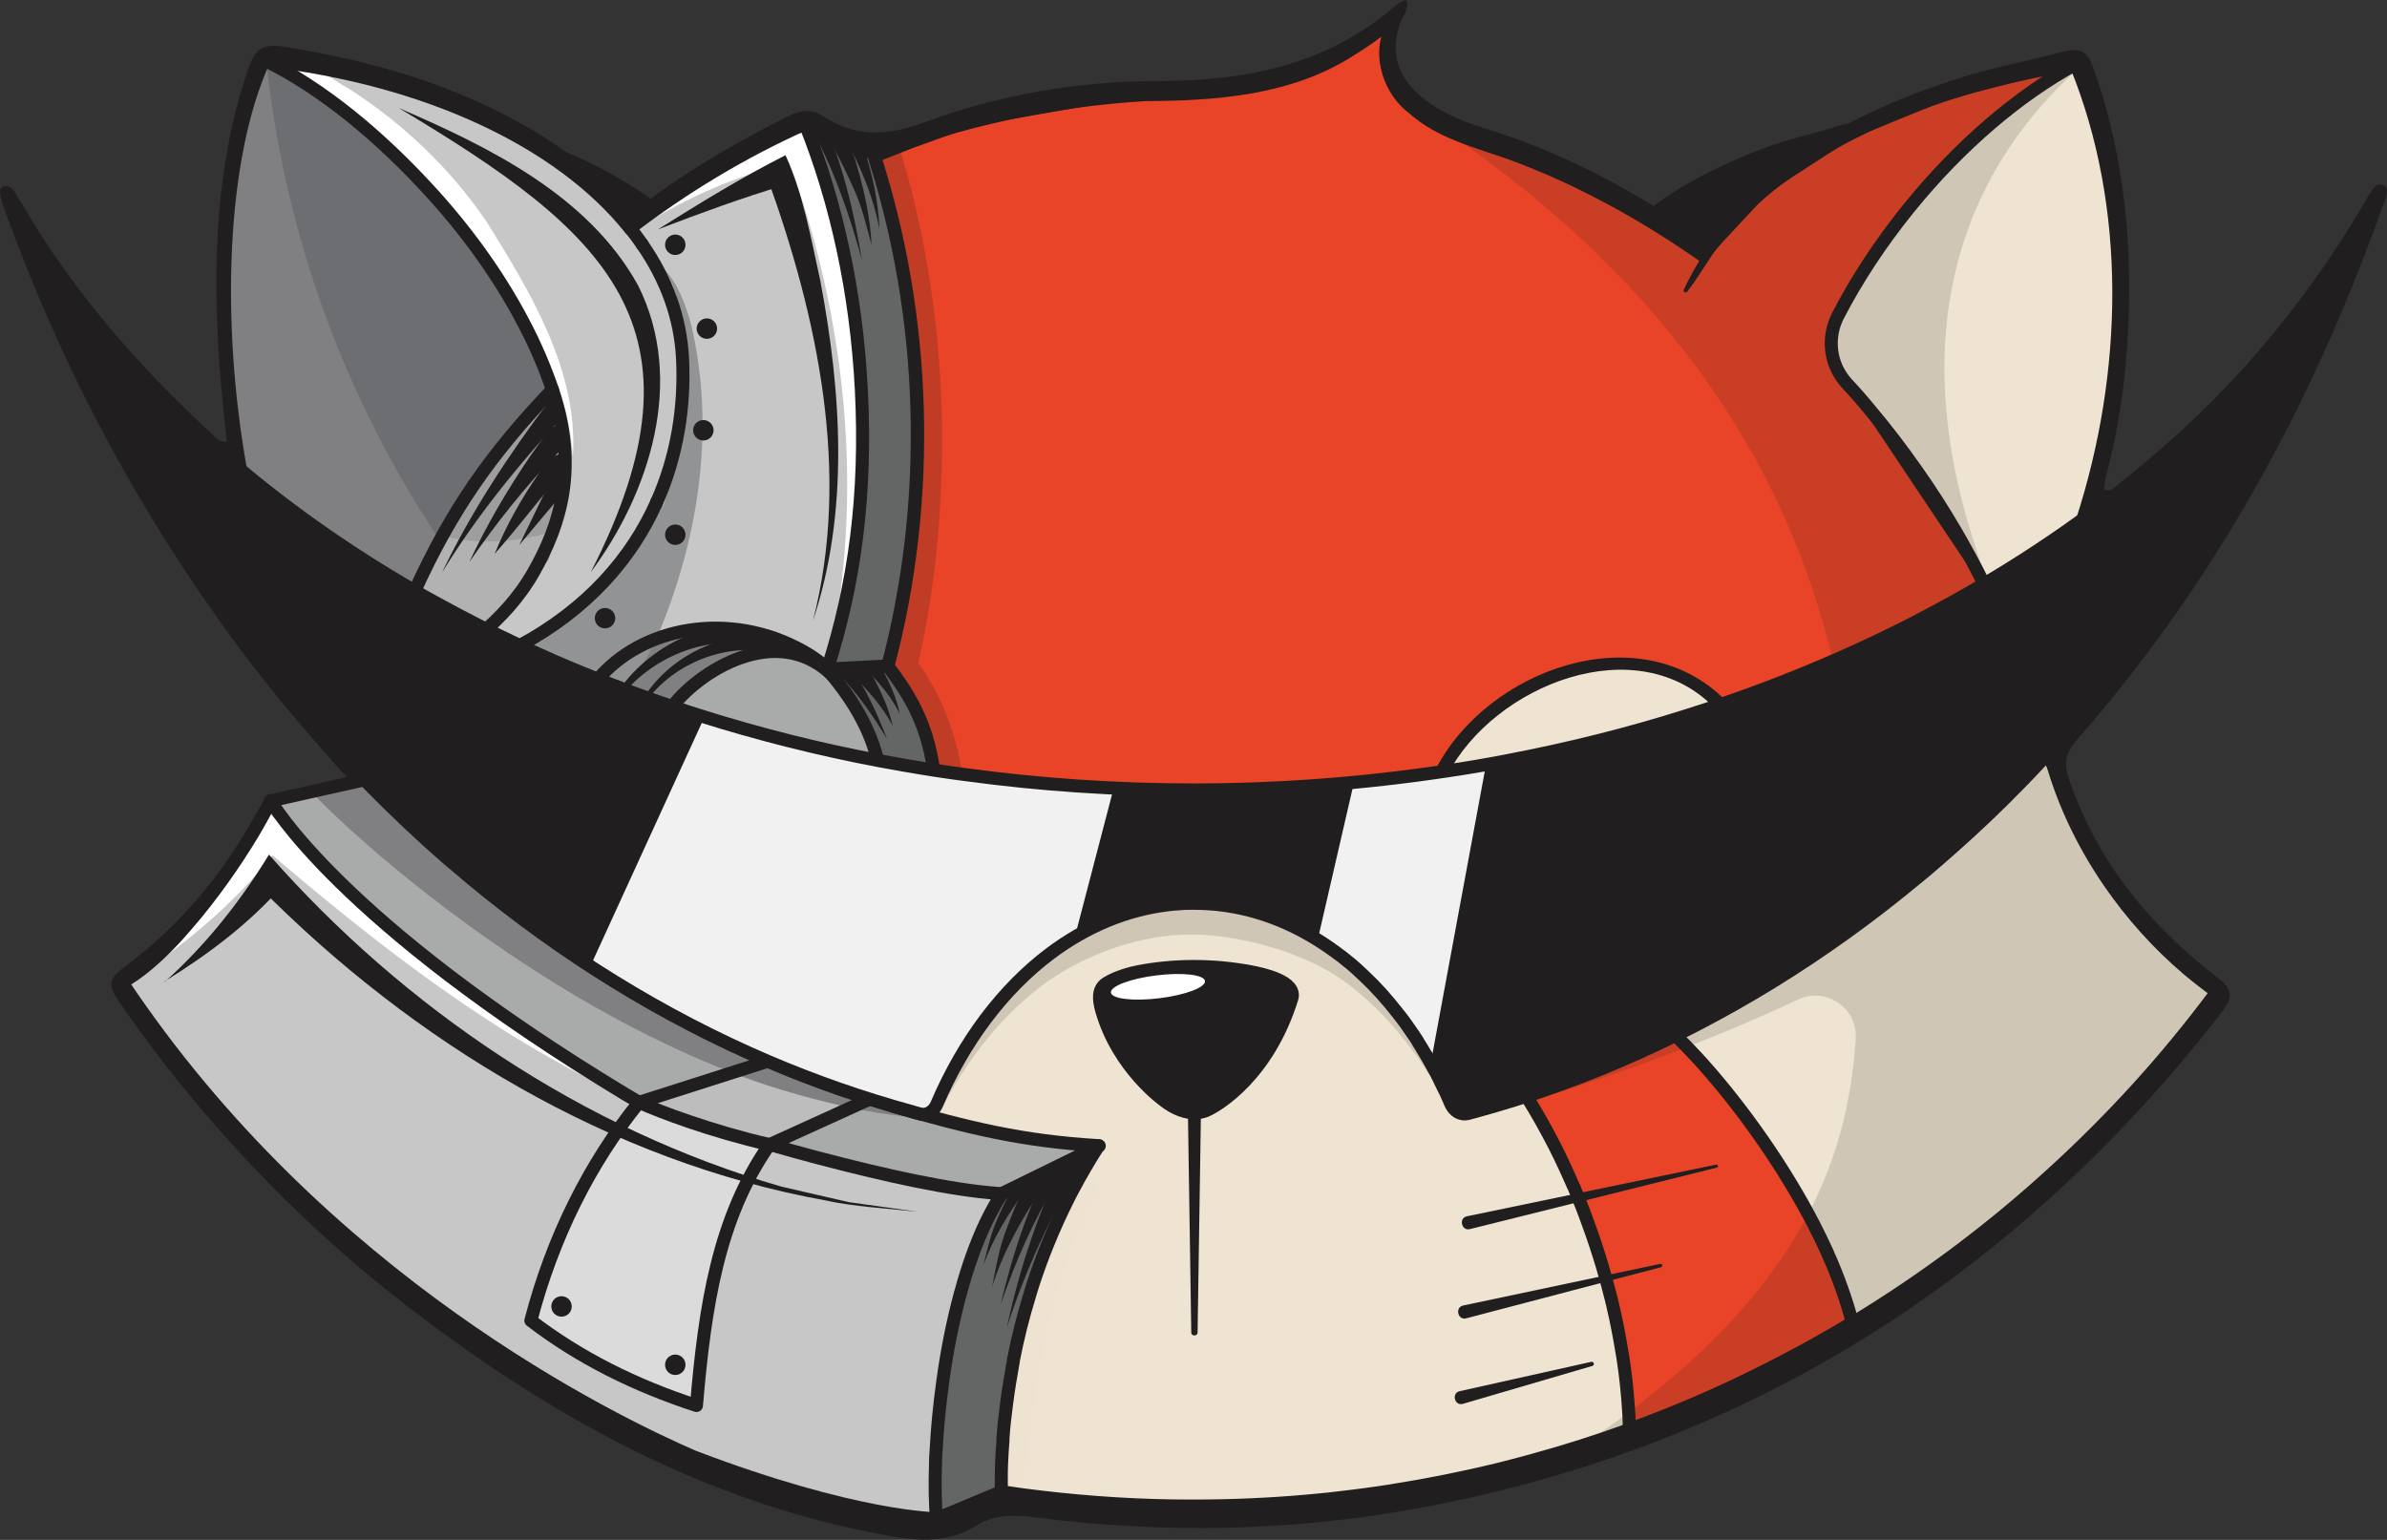 <?xml version="1.0" encoding="UTF-8"?>
<svg id="Layer_1" data-name="Layer 1" xmlns="http://www.w3.org/2000/svg" xmlns:xlink="http://www.w3.org/1999/xlink" viewBox="0 0 128.42 82.85">
  <rect x="0" y="0" width="128.42" height="82.85" fill="#333333" stroke="none"/>
  <defs>
    <style>
      .cls-1 {
        fill: none;
      }

      .cls-1, .cls-2, .cls-3 {
        stroke: #211e1f;
        stroke-linecap: round;
        stroke-linejoin: round;
      }

      .cls-1, .cls-3 {
        stroke-width: .7px;
      }

      .cls-4, .cls-5, .cls-6 {
        fill: #eee4d1;
      }

      .cls-7, .cls-8 {
        fill: #b3b2b3;
      }

      .cls-9, .cls-10 {
        fill: #a9aaaa;
      }

      .cls-11, .cls-12, .cls-13 {
        fill: #c7c7c7;
      }

      .cls-14, .cls-15, .cls-16, .cls-3, .cls-17 {
        fill: #211e1f;
      }

      .cls-18, .cls-19 {
        fill: #808083;
      }

      .cls-15, .cls-5 {
        opacity: .2;
      }

      .cls-15, .cls-5, .cls-16, .cls-20, .cls-21, .cls-19, .cls-17, .cls-13, .cls-22, .cls-23, .cls-10, .cls-24, .cls-25, .cls-8, .cls-26, .cls-27, .cls-6 {
        stroke-width: 0px;
      }

      .cls-2 {
        fill: #f1f1f1;
        stroke-width: .26px;
      }

      .cls-28 {
        clip-path: url(#clippath-1);
      }

      .cls-29 {
        clip-path: url(#clippath-4);
      }

      .cls-30 {
        clip-path: url(#clippath-8);
      }

      .cls-31 {
        clip-path: url(#clippath-6);
      }

      .cls-32 {
        clip-path: url(#clippath-5);
      }

      .cls-16 {
        opacity: .15;
      }

      .cls-12 {
        stroke: #e4e5e5;
        stroke-miterlimit: 10;
        stroke-width: .35px;
      }

      .cls-20 {
        fill: #646565;
      }

      .cls-21 {
        fill: #6d6e71;
      }

      .cls-22 {
        fill: #dbdbdb;
      }

      .cls-23 {
        fill: #bebdbd;
      }

      .cls-24 {
        fill: #9e9e9e;
      }

      .cls-25 {
        fill: #919395;
      }

      .cls-26 {
        fill: #fff;
      }

      .cls-27 {
        fill: #e94427;
      }
    </style>
    <clipPath id="clippath-1">
      <path class="cls-6" d="m87.59,76.94l-.08-1.41-.04-.61-.02-.31-.03-.17-.19-1.2-.46-2.94-.05-.31-.15-.5-.21-.71-.73-2.41-.33-1.09-.39-.86-.22-.49s-.04-.1-.07-.15l-.49-1.09-.3-.68-.02-.04-.17-.3s-.01-.03-.02-.04l-.17-.3-.86-1.51-.48-.87-1.92-.81-2.4-3.22-3.49-3.07-4.29-2.21-4.29-.94-4.62.2-4.22,1.31-5.37,3.66-4.24,5.05.88.62,2.39.81,3.26.86,5.12.52v.03s-.01,0-.01,0l-.34.76s0,0,0,.01l-.06.13-.02.05-.05.11-2.79,6.2h0s-.07.16-.07.16l-.11.24-.07.32-.22,1.03v.02s-.85,3.99-.85,3.99h0s-.16.77-.16.77l-.36,1.67.09,1.63v.02l.02.29h0s.03.51.03.51v.03l.03.58v.1s2.42.31,2.42.31l.51.06,5.43.36,1.84-.03h.05s4.36-.09,4.36-.09l1.78-.22,2.31-.29,2.64-.33h0l1.63-.2,1.85-.46,3.77-.93,1.78-.44,3.25-1.09v-.07Zm-28.28-23.84h0s.25-.22.25-.22c0,0,0,0,.01-.01l.4-.34.81-.15s.07-.02.1-.03h.04s.77-.09.77-.09c.01,0,.02,0,.04,0l1.46-.16s.01,0,.03,0l.95-.1h.06l3.03.28s.04,0,.06.01l1.4.24.29.31.47.52-.03.09-.89,2.46s-.04.07-.06.11l-.31.52s-.01.02-.01.03l-.12.2s0,.01,0,.01l-.89,1.52-.69.37h0l-.11.06s0,0,0,0l-2.1,1.13h-.01s-.02,0-.02,0c0,0-.01,0-.02,0l-2.07-1.04s-.02-.01-.03-.02l-2.23-2.87-.61-2.76h0s0-.02,0-.02v-.02s.03-.03.03-.03Z"/>
    </clipPath>
    <clipPath id="clippath-4">
      <polygon class="cls-8" points="22.41 31.29 24.52 27.59 27.34 23.63 29.72 21.07 30.47 24.05 30.47 27.9 29.49 30.14 28.05 31.8 26.44 33.99 22.79 31.98 22.41 31.29"/>
    </clipPath>
    <clipPath id="clippath-5">
      <polygon class="cls-19" points="12.85 24.74 12.08 18.21 12.08 10.7 13.25 5.89 14.42 3.24 18.03 5.6 22.41 9.5 25.53 13.27 28.49 18.05 29.92 21.6 29.41 21.24 26.93 24.2 24.27 27.98 22.19 31.72 19.35 29.99 14.84 26.8 12.53 24.93 12.85 24.74"/>
    </clipPath>
    <clipPath id="clippath-6">
      <polygon class="cls-10" points="14.55 43.09 19.59 41.96 24.18 46.29 28.79 49.95 33.28 52.96 39.73 56.4 41.3 57.1 46.13 58.93 52.45 60.69 58.93 61.74 53.65 64.23 45.16 62.61 39.56 61.12 33.89 59.03 27.29 54.76 21 50.2 17.07 46.23 14.55 43.09"/>
    </clipPath>
    <clipPath id="clippath-8">
      <path class="cls-3" d="m127.87,10.7c-1.85,5.24-4.12,10.2-6.76,14.83-.63,1.1-1.27,2.18-1.95,3.24-2.12,3.36-4.44,6.53-6.94,9.46-3.26,3.84-5.83,6.2-7.84,7.95-.43.37-.85.74-1.29,1.09-4.95,4.11-10.36,7.45-16.11,9.89-2.46,1.05-4.99,1.93-7.56,2.63-.15.04-.3.08-.44.12-.37.1-.75-.11-.93-.52h0c-.09-.2-.17-.4-.26-.59-.02-.05-.05-.1-.07-.14-.09-.19-.18-.37-.27-.55-.02-.04-.04-.09-.06-.13-.09-.19-.2-.38-.3-.56-.11-.21-.23-.41-.35-.62,0,0,0,0,0,0-.1-.17-.2-.33-.3-.5-.05-.08-.1-.16-.15-.24,0,0,0-.01,0-.01-.09-.15-.19-.3-.29-.44-.12-.17-.24-.35-.36-.52-.16-.22-.32-.43-.49-.64-.13-.16-.26-.32-.39-.48-.14-.17-.29-.34-.44-.51-.3-.33-.6-.64-.92-.94-.15-.14-.3-.28-.45-.42-.02-.02-.05-.04-.07-.06-.12-.11-.24-.21-.37-.31-.19-.16-.38-.31-.58-.45-1.93-1.44-4.09-2.36-6.4-2.61-.16-.02-.32-.03-.48-.04-.27-.02-.55-.03-.82-.03s-.55,0-.82.03c-.16.01-.32.02-.48.04-2.32.26-4.51,1.19-6.45,2.65-2.52,1.9-4.63,4.7-6.08,8.09-.17.4-.54.62-.91.52-.15-.04-.31-.08-.46-.13-2.63-.72-5.2-1.62-7.71-2.69-5.7-2.44-11.05-5.76-15.96-9.83-.43-.36-.86-.72-1.29-1.09-2.8-2.44-5.44-5.12-7.91-8.03-2.48-2.91-4.78-6.05-6.87-9.38-.67-1.06-1.32-2.14-1.95-3.24C4.68,20.9,2.41,15.94.56,10.7c2.02,3.56,4.55,6.92,7.51,10.02,1.2,1.26,2.47,2.47,3.8,3.64,2.8,2.45,5.9,4.71,9.25,6.73.74.45,1.5.89,2.27,1.31.05.03.09.05.13.07,1.43.79,2.91,1.54,4.42,2.25.63.29,1.26.58,1.9.86.5.22,1.01.43,1.52.64,1.81.74,3.67,1.43,5.57,2.05.63.2,1.26.4,1.89.59,3.17.95,6.45,1.73,9.82,2.31,1.1.19,2.21.37,3.33.51,3.97.54,8.06.82,12.24.82,4.64,0,9.16-.35,13.56-1.01,1.11-.16,2.21-.35,3.3-.56,3.31-.63,6.52-1.43,9.62-2.41,2.32-.73,4.58-1.55,6.76-2.46,1.03-.43,2.04-.87,3.04-1.34,1.16-.54,2.31-1.11,3.42-1.71.34-.18.67-.36,1-.54,4.28-2.36,8.19-5.09,11.65-8.12,1.34-1.17,2.61-2.39,3.8-3.64,2.96-3.1,5.49-6.46,7.51-10.02Z"/>
    </clipPath>
  </defs>
  <path class="cls-17" d="m18.73,41.89c-2.16-2.37-4.09-4.66-5.89-7.07C7.51,27.64,3.34,19.83.29,11.4c-.07-.2-.15-.42-.2-.63-.06-.24-.22-.62.11-.74.29-.1.53.15.66.41.12.23.26.44.4.66,2.68,4.57,6.14,8.55,10.01,12.12.24.22.43.54.93.56-.14-1.47-.31-2.9-.41-4.34-.34-5.33-.19-10.6,1.56-15.72.37-1.08.76-1.39,1.97-1.2,4.68.75,9.15,2.02,13.26,4.44,1.78,1.05,3.43,2.28,4.81,3.83.48.54.75.55,1.32.12,2.39-1.81,4.99-3.3,7.67-4.64.67-.34,1.26-.44,1.9-.02,1.77,1.16,3.48,1.07,5.49.32,4.02-1.49,8.25-2.2,12.55-2.21,4.69,0,9.08-.86,12.77-4.06.15-.13.35-.21.53-.31.24.32,0,.52-.09.74-.86,1.95-.46,3.46,1.25,4.72.91.67,1.94,1.09,3,1.42,4.11,1.27,7.89,3.22,11.42,5.69.45.31.78.6,1.25-.04,3.3-4.46,7.99-6.73,13.07-8.35,1.79-.57,3.64-.9,5.45-1.38,1.1-.29,1.38.09,1.7,1,1.37,3.91,1.91,7.94,1.88,12.07-.03,3.34-.4,6.63-1.27,9.85-.05.2-.05.41-.07.61.53.21.75-.21,1.02-.42,5.24-4.19,9.56-9.17,12.98-15,.09-.15.17-.32.27-.46.17-.23.34-.63.73-.48.41.16.14.73.03,1.01-.09.24-.15.38-.23.62-3.76,10.43-8.98,19.9-16.28,28.22-.63.72-.71,1.3-.4,2.17,1.53,4.4,4.29,7.78,7.95,10.6.88.68.86,1.1.22,1.92-11.05,14.22-25.48,23.37-43.11,26.63-6.86,1.27-13.75,1.4-20.67.51-1.13-.14-2.21-.18-3.21.45-1.65,1.04-3.4.79-5.19.45-9.58-1.81-17.84-6.42-25.48-12.32-5.88-4.54-11.23-10.19-15.45-16.35-.53-.78-.62-1.16.26-1.81,3.02-2.24,5.33-5.01,7.12-8.27.37-.67.74-1.02,1.52-1.12,1.09-.15,2.16-.49,3.46-.8Z"/>
  <path class="cls-17" d="m27.21,43.05c-1.68-2.2-3.19-4.33-4.58-6.57-4.16-6.67-7.41-13.93-9.78-21.76-.06-.19-.12-.39-.16-.58-.05-.23-.17-.58.09-.68.23-.09.41.14.51.38.09.21.21.41.31.61,2.09,4.24,4.78,7.94,7.8,11.26.18.2.34.5.72.52-.11-1.36-.25-2.69-.32-4.03-.27-4.95-.15-9.85,1.22-14.61.29-1,.59-1.29,1.54-1.11,3.64.69,7.13,1.88,10.33,4.13,1.39.97,2.67,2.12,3.75,3.56.37.5.59.51,1.03.11,1.86-1.69,3.89-3.06,5.97-4.31.53-.31.98-.41,1.48-.02,1.38,1.08,2.71.99,4.28.3,3.13-1.38,6.42-2.05,9.77-2.05,3.65,0,7.08-.8,9.95-3.77.12-.12.27-.2.41-.29.19.3,0,.48-.07.69-.67,1.81-.36,3.21.97,4.38.71.62,1.51,1.01,2.33,1.32,3.2,1.18,6.15,2.99,8.89,5.28.35.29.61.55.98-.04,2.57-4.14,6.23-6.25,10.18-7.76,1.39-.53,2.84-.84,4.25-1.28.85-.27,1.08.09,1.32.93,1.07,3.63,1.49,7.38,1.46,11.22-.02,3.1-.31,6.16-.99,9.15-.04.18-.04.38-.05.57.42.19.59-.19.8-.39,4.08-3.9,7.45-8.52,10.11-13.93.07-.14.13-.3.21-.43.13-.21.26-.59.57-.44.32.15.11.67.03.94-.07.22-.11.35-.18.57-2.93,9.69-7,18.49-12.68,26.22-.49.66-.55,1.21-.31,2.01,1.19,4.08,3.34,7.23,6.19,9.85.69.63.67,1.02.17,1.78-8.61,13.21-19.85,21.71-33.59,24.74-5.34,1.18-10.72,1.3-16.1.48-.88-.13-1.72-.17-2.5.42-1.29.97-2.65.73-4.04.42-7.47-1.68-13.9-5.96-19.85-11.44-4.58-4.22-8.75-9.46-12.03-15.19-.42-.72-.48-1.08.2-1.68,2.35-2.08,4.15-4.65,5.54-7.68.29-.63.58-.95,1.18-1.04.85-.14,1.68-.45,2.7-.74Z"/>
  <path class="cls-15" d="m99.61,42.63c.07.96.12,1.91.15,2.87l-31.2-.54,31.05-2.33Z"/>
  <g>
    <polygon class="cls-27" points="99.36 16.46 98.47 18.87 99.16 20.41 106.61 31.54 107.15 32.63 98.54 35.91 92.63 38.17 90.81 36.82 88.92 36.32 86.56 35.93 83.71 36.58 81.36 37.72 79.9 38.79 77.4 42.46 71.44 43.59 67.3 43.59 63.68 43.13 51.05 43.38 50.2 42.83 50.03 40.58 48.41 37.3 46.78 35.24 47.72 25.79 47.72 17.17 46.72 8.91 49.09 7.97 52.5 6.74 59.45 5.53 67.64 4.94 72.2 3.25 75.43 .85 74.54 2.44 74.89 4.83 75.71 5.61 77.12 6.92 83.02 9.19 88.25 11.86 91.68 14.1 95.17 10.34 99.6 7.47 104.93 5.29 111.17 3.72 108.66 5.68 103.49 10.55 99.36 16.46"/>
    <path class="cls-27" d="m99.66,71.18s-.04.03-.06.04h0l-1.68.98c-.06.03-.11.06-.16.09l-3.93,2.04h0s-.09.05-.09.05l-.08.03-6,2.51-.13-1.4-.06-.6-.04-.49-.11-1.24-.03-.33-.04-.38-.68-3.66-.03-.08-.87-2.73-.71-1.6-.89-1.99-.23-.41-.19-.34s-.01-.03-.02-.04l-.17-.3-1.34-2.38,3.51-1.99,3.26-1.9,2.8,2.24.12.1,1.17.93,1.9,2.49,1.01,1.64,1.43,2.33.44.96,1.25,2.71.21.86.45,1.83Z"/>
  </g>
  <g>
    <polygon class="cls-6" points="82.56 36.65 86.62 35.66 90.4 36.18 92.7 37.9 93.66 39.15 90.37 39.86 83.98 40.98 80.23 41.61 77.69 41.61 79.19 39.15 82.56 36.65"/>
    <path class="cls-6" d="m119.27,53.62l-3.43,4.25-5.37,5.48-5.71,4.69-5.1,3.4-.06-.22h0l-.53-1.77-.14-.47-.6-1.54s0,0,0-.01l-.54-1.39-.1-.19-1.78-3.35-2.43-3.35-1.65-1.71-.51-.53-1.15-1.19,3.07-3.82,3.63-1.9,3.07-2.86,4.27-2.7,5.5-3.98,3.25,6.55.47.61,2.69,3.5,1.46,1.27.54.47,1.04.69.13.09Z"/>
    <g>
      <path class="cls-4" d="m87.59,76.94l-.08-1.41-.04-.61-.02-.31-.03-.17-.19-1.2-.46-2.94-.05-.31-.15-.5-.21-.71-.73-2.41-.33-1.09-.39-.86-.22-.49s-.04-.1-.07-.15l-.49-1.09-.3-.68-.02-.04-.17-.3s-.01-.03-.02-.04l-.17-.3-.86-1.51-.48-.87-1.92-.81-2.4-3.22-3.49-3.07-4.29-2.21-4.29-.94-4.62.2-4.22,1.31-5.37,3.66-4.24,5.05.88.62,2.39.81,3.26.86,5.12.52v.03s-.01,0-.01,0l-.34.76s0,0,0,.01l-.06.13-.02.05-.05.11-2.79,6.2h0s-.07.16-.07.16l-.11.24-.07.32-.22,1.03v.02s-.85,3.99-.85,3.99h0s-.16.77-.16.77l-.36,1.67.09,1.63v.02l.02.29h0s.03.51.03.51v.03l.03.58v.1s2.42.31,2.42.31l.51.06,5.43.36,1.84-.03h.05s4.36-.09,4.36-.09l1.78-.22,2.31-.29,2.64-.33h0l1.63-.2,1.85-.46,3.77-.93,1.78-.44,3.25-1.09v-.07Zm-28.28-23.84h0s.25-.22.25-.22c0,0,0,0,.01-.01l.4-.34.81-.15s.07-.02.1-.03h.04s.77-.09.77-.09c.01,0,.02,0,.04,0l1.46-.16s.01,0,.03,0l.95-.1h.06l3.03.28s.04,0,.06.01l1.4.24.29.31.47.52-.03.09-.89,2.46s-.04.07-.06.11l-.31.52s-.01.02-.01.03l-.12.2s0,.01,0,.01l-.89,1.52-.69.37h0l-.11.06s0,0,0,0l-2.1,1.13h-.01s-.02,0-.02,0c0,0-.01,0-.02,0l-2.07-1.04s-.02-.01-.03-.02l-2.23-2.87-.61-2.76h0s0-.02,0-.02v-.02s.03-.03.03-.03Z"/>
      <g class="cls-28">
        <path class="cls-5" d="m45.08,79.54c1.53-6.24,4.56-16.99,7.04-16.28,2.74.78,5,.51,6.56.46.27,0,.4.31.25.55-.89,1.47-3.14,6.25-3.9,16.37"/>
      </g>
    </g>
    <polygon class="cls-4" points="99.22 20.14 102.14 24.07 104.61 27.6 106.67 31.27 108.19 34.5 109.02 34.5 112.47 33.06 112.31 27.73 113.89 17.44 113.92 11.53 112.74 6.38 111.55 3.65 109.24 5.02 106.49 7.44 103.55 10.29 100.61 14.29 99.22 16.71 98.53 17.9 98.64 19.15 99.22 20.14"/>
  </g>
  <path class="cls-17" d="m69.46,53.8c-1.29,4.15-3.98,5.75-4.56,6.01-1.13.51-2.32-.52-2.32-.52,0,0-2.46-1.73-3.35-4.85-.16-.57-.23-1.16.28-1.47.55-.34,1.32-.54,1.69-.61,1.97-.38,4.06-.37,6.03,0,.68.13,2.52.52,2.23,1.45Z"/>
  <path class="cls-15" d="m49.39,35.66s3.55-13.27-1.11-28.07c-.04-.12-.66.47-.7.35-.15-.47-.6.56-1.04.32-1.4-.8-2.16.58-3.24.65-4.87.33-4.99,2.01-4.99,2.01l.39,30.75,12.35,3.84.75-3.6s-.27-3.34-2.41-6.25Z"/>
  <polygon class="cls-20" points="46.99 8.26 43.3 6.65 44.42 9.82 45.42 13.77 46.18 18.87 46.37 25.05 46.13 28.41 45.01 34.25 44.5 35.99 45.14 36.73 46.32 38.45 47.22 40.92 49.77 41.44 50.2 41.25 50.02 40.07 48.94 37.56 47.76 35.83 48.64 31.71 49.28 25.57 49.22 20.14 48.8 15.85 47.76 11.12 46.99 8.26"/>
  <polygon class="cls-19" points="32.8 36.8 35.79 37.91 37.65 36.34 40.05 35.32 43.44 35.25 39.13 33.81 36.02 34.12 33.55 35.32 32 36.55 32.8 36.8"/>
  <polygon class="cls-10" points="45.86 37.78 44.5 35.99 42.34 34.61 41.36 35.01 39 35.66 36.99 36.82 36.03 37.76 38.6 38.8 43.46 40.11 47.22 40.92 45.86 37.78"/>
  <g>
    <polygon class="cls-7" points="22.41 31.29 24.52 27.59 27.34 23.63 29.72 21.07 30.47 24.05 30.47 27.9 29.49 30.14 28.05 31.8 26.44 33.99 22.79 31.98 22.41 31.29"/>
    <g class="cls-29">
      <path class="cls-24" d="m23.46,28.77c.99.26,2.78.58,4.95.16,1.59-.31,2.81-.92,3.59-1.38-.15-2.51-.31-5.02-.46-7.53h-3.07l-5,8.75Z"/>
    </g>
  </g>
  <g>
    <polygon class="cls-18" points="12.85 24.74 12.08 18.21 12.08 10.7 13.25 5.89 14.42 3.24 18.03 5.6 22.41 9.5 25.53 13.27 28.49 18.05 29.92 21.6 29.41 21.24 26.93 24.2 24.27 27.98 22.19 31.72 19.35 29.99 14.84 26.8 12.53 24.93 12.85 24.74"/>
    <g class="cls-32">
      <path class="cls-21" d="m14.32,3.24c.46,4.33,1.57,10.23,4.38,16.73,1.92,4.44,4.15,8.05,6.16,10.83.02,0,.06.01.07.04.19.28-1.59,1.73-.71,1.82,1.09.12,2.14.16,3.44.18.88.01,1.83-.03,2.53-.57.71-.55.98-1.47,1.21-2.33.63-2.43,1.16-4.92,1.19-7.43s-.45-5.08-1.73-7.25c-.91-1.53-2.17-2.81-3.38-4.12-1.43-1.55-2.8-3.17-4.21-4.74l-8.95-3.15Z"/>
    </g>
  </g>
  <g>
    <polygon class="cls-9" points="14.55 43.09 19.59 41.96 24.18 46.29 28.79 49.95 33.28 52.96 39.73 56.4 41.3 57.1 46.13 58.93 52.45 60.69 58.93 61.74 53.65 64.23 45.16 62.61 39.56 61.12 33.89 59.03 27.29 54.76 21 50.2 17.07 46.23 14.55 43.09"/>
    <g class="cls-31">
      <path class="cls-19" d="m52.91,60.2c.76-.04,2.92-.82,1.84-2.07-1.21-1.41-2.52-2.73-3.9-3.97-2.71-2.44-5.67-4.57-8.73-6.53-6.74-4.31-14.19-7.9-22.16-8.53-.99-.08-2.17-.08-2.81.83-.6.85-1.24,1.63-.69,2.34,1.38,1.76,19.21,18.74,36.45,17.94Z"/>
    </g>
  </g>
  <g>
    <polygon class="cls-12" points="39.13 8.79 33.9 12.28 35.7 15.18 36.74 20.02 36.51 24.05 34.52 28.57 31.81 32.15 27.94 34.73 32 36.55 33.9 35.05 36.02 34.12 39.13 33.81 41.88 34.42 44.5 35.99 45.58 32.35 46.4 26.38 46.31 20.86 45.65 15.3 44.78 11.08 43.3 6.65 39.13 8.79"/>
    <polygon class="cls-13" points="26.44 34.29 25.24 33.4 27.94 34.73 30.61 33 33.64 30.07 35.92 25.73 36.65 21.6 36.65 18.21 35.65 14.81 33.9 12.28 31.7 10.01 28.3 7.6 23.6 5.39 19.4 4.12 14.42 3.24 18.03 5.6 22.41 9.5 26.02 13.85 28.34 17.68 29.6 20.59 30.47 24.05 30.4 27.52 29.49 30.14 28.05 31.68 27.17 32.87 26.44 34.29"/>
    <polygon class="cls-11" points="13.9 44.31 10.55 49.16 7.23 52.43 6.54 52.86 12.78 61.16 20.73 68.24 30.69 75.05 36.74 78.16 43.9 80.57 48.78 81.58 50.36 81.72 50.69 74.32 52.11 68.03 53.65 64.23 45.16 62.61 37.84 60.48 33.89 59.03 27.29 54.76 22.22 50.96 17.44 46.6 14.55 43.09 13.9 44.31"/>
  </g>
  <path class="cls-20" d="m58.93,61.74v.03s-.01,0-.01,0l-.32.63h0s-.22.43-.22.43l-.67,1.29c-.08.15-.16.3-.23.45l-1.82,4.46h0s-.46,1.75-.46,1.75v.02s-.63,2.33-.63,2.33c0,0,0,.02,0,.03v.02s-.01.03-.01.03h0s-.21,1.58-.21,1.58h0s-.35,2.59-.35,2.59h0s0,.04,0,.04v.04s0,.03,0,.05l-.06,1.65h0s-.02.5-.02.5v.02l-.02.59-3.52,1.47v-3.62s.33-3.76.33-3.76c0-.02,0-.04.01-.06l.94-4.69s.01-.04.02-.06l1.34-3.73v-.02s.65-1.55.65-1.55h.03s1.71-.82,1.71-.82t0,0l.22-.1s0,0,0,0l.5-.24,2.8-1.33Z"/>
  <polygon class="cls-22" points="34.88 59.31 39.47 61.12 41.3 61.59 39.5 64.91 38.23 69.19 37.38 75.62 34.89 74.7 29.84 72.03 28.24 70.98 29.32 68.49 32.49 61.74 34.88 59.31"/>
  <polygon class="cls-20" points="45.08 37.01 45.86 37.78 46.58 39.44 47.22 40.92 50.2 41.25 49.69 39.33 47.74 35.73 44.73 35.99 45.08 37.01"/>
  <path class="cls-26" d="m34.86,11.94c2.5-2.07,5.32-3.9,8.46-4.86,0,0,.21.59.21.59,2.9,8.73,3.43,18.25,1.2,27.18,1.33-6.69,1.05-13.62-.51-20.24-.52-2.19-1.17-4.38-2-6.41l.83.42c-2.88.62-5.67,1.79-8.2,3.33h0Z"/>
  <path class="cls-17" d="m35.43,12.32c2.24-1.4,4.46-2.77,6.83-3.97.97,2.14,1.37,4.49,1.87,6.74,1.14,6.02,1.57,12.45-.4,18.33,2.06-7.93.27-16.34-2.45-23.86,0,0,.91.41.91.41-2.26.67-4.54,1.51-6.76,2.36h0Z"/>
  <path class="cls-25" d="m30.24,38.63c1.12-.93.78-1.63,1.35-2.85,3.46-5.41,5.89-11.77,5.11-18.31-.16-1.07-.38-2.19-1.06-3.08.81.79,1.21,1.91,1.52,2.98,1.35,5.57.46,11.53-1.76,16.79-.8,1.79-2.8,5.23-5.18,4.46h0Z"/>
  <path class="cls-25" d="m26.02,37.24c1.51-1.08,3.17-1.45,3.87-3.07,1.66-2.23,3.8-4.15,5.43-6.42.13-.21.47-.67,0-.48.06-.05.12-.1.22-.12.14-.01.16.18.16.24-.49,2.34-1.77,4.45-2.76,6.6-1.11,3.09-4.02,3.7-6.92,3.25h0Z"/>
  <path class="cls-25" d="m23.66,39.3c1.26-.92,2.75-1.49,3.39-2.76.16-.47.58-.94.96-1.29,1.06-1.03,1.98-2.11,3.19-3.01.04-.05.44-.19.63.02.28.23.16.6-.01.81-.44.57-.91,1.12-1.5,1.52.37-.6.63-1.34.78-2.02-.06.06.02.33.14.4.16.16.48.09.51.05.01,0,0,0,0,0-.78,1.37-1.47,2.89-2.19,4.32-1.28,1.97-3.85,2.31-5.91,1.96h0Z"/>
  <path class="cls-17" d="m21.45,5.81c4.87,2.1,10.21,4.71,12.88,9.55,2.56,5.1.63,11.15-2.55,15.43,6.78-13.23.75-18.36-10.33-24.98h0Z"/>
  <path class="cls-26" d="m15.51,3.52c1.34-.27,2.19.69,3.24,1.24,2.92,1.87,5.47,4.29,7.43,7.17,2.36,3.8,4.94,8.01,4.64,12.65-.28-4.59-3-8.39-5.52-12.05-1.27-1.79-2.88-3.34-4.57-4.77-1.27-1.07-2.6-2.08-4-2.97-.48-.28-.93-.59-1.22-1.27h0Z"/>
  <path class="cls-26" d="m8.03,52.06c2.59-2.42,4.72-5.3,6.36-8.41,0,0,.7.7.7.7,5.82,5.66,12.01,11.23,19.29,14.97-7.56-3.31-14.11-8.5-20.36-13.85,0,0,1.2-.17,1.2-.17-1.99,2.67-4.47,4.89-7.19,6.77h0Z"/>
  <path class="cls-17" d="m30.43,22.25c-2.45,2.65-4.77,5.48-6.66,8.57,1.59-3.3,3.61-6.37,5.82-9.3,0,0,.85.73.85.73h0Z"/>
  <path class="cls-17" d="m30.64,23.43c-.04.45-.37.63-.6.91-1.77,1.82-3.35,3.81-4.79,5.9.93-1.99,2.05-3.9,3.29-5.72,0,0,.64-.9.64-.9.24-.28.38-.64.82-.75l.64.56h0Z"/>
  <path class="cls-17" d="m30.48,24.72c-.04.64-.46.97-.8,1.38-1.03,1.23-1.99,2.49-3.07,3.7.62-1.51,1.41-2.92,2.33-4.26.31-.44.55-.96,1.22-1.12,0,0,.32.3.32.3h0Z"/>
  <polygon class="cls-17" points="30.67 26.07 27.94 29.32 29.8 25.48 30.67 26.07 30.67 26.07"/>
  <g>
    <path class="cls-17" d="m56.86,63.62c-1.27,2.02-2.24,4.3-3.03,6.57.58-2.4,1.29-4.72,2.39-6.95,0,0,.64.39.64.39h0Z"/>
    <path class="cls-17" d="m58.2,62.65c-1.67,2.73-3.04,5.7-4.03,8.77.68-3.2,1.73-6.3,3.16-9.26,0,0,.87.5.87.5h0Z"/>
    <path class="cls-17" d="m55.12,64.1c-.91,1.24-1.67,2.5-2.21,3.95.19-.74.35-1.48.64-2.21.29-.72.65-1.4.98-2.08l.58.34h0Z"/>
    <path class="cls-17" d="m56.06,63.93c-1.1,1.69-2.08,3.38-2.69,5.32.2-.98.36-1.98.71-2.94.35-.96.75-1.88,1.14-2.8l.83.43h0Z"/>
  </g>
  <path class="cls-17" d="m55.22,63.81c0,.08.01.16.07.22.03.03.07.05.11.07.13.06.26.1.39.13.1.02.2.04.29,0,.07-.02.13-.07.2-.11.23-.17.44-.35.65-.54.16-.15.32-.3.5-.43.28-.21.62-.34.97-.34.03,0,.06,0,.08-.01.02-.02.03-.04.04-.07.04-.14.07-.28.09-.42-.48-.16-1.01.02-1.44.3-.17.11-.33.24-.51.32-.29.14-.62.19-.92.32-.12.05-.24.05-.34.15-.11.1-.16.25-.17.4Z"/>
  <path class="cls-17" d="m44.48,6.88c.94,2.3,1.49,4.68,1.89,7.11-.63-2.32-1.43-4.66-2.55-6.77,0,0,.66-.34.66-.34h0Z"/>
  <path class="cls-17" d="m46.43,7.82c.48,1.45.83,2.98.88,4.5-.28-1.52-.83-2.89-1.51-4.26,0,0,.63-.24.63-.24h0Z"/>
  <path class="cls-17" d="m45.58,7.28c.65,1.89,1.21,3.89,1.31,5.9-.26-.97-.49-1.95-.88-2.85-.39-.9-.85-1.8-1.3-2.69l.87-.35h0Z"/>
  <g>
    <path class="cls-17" d="m45.71,35.81c.87,1.24,1.48,2.56,2.01,3.95-.73-1.23-1.58-2.45-2.57-3.45,0,0,.56-.5.56-.5h0Z"/>
    <path class="cls-17" d="m47.38,35.86c.45.79.85,1.66,1.03,2.55-.41-.83-.95-1.49-1.59-2.16,0,0,.55-.39.55-.39h0Z"/>
    <path class="cls-17" d="m46.58,35.72c.6,1.04,1.19,2.16,1.45,3.33-.58-1.08-1.35-1.92-2.21-2.78,0,0,.75-.55.75-.55h0Z"/>
  </g>
  <path class="cls-1" d="m29.72,20.96c-3.36,3.52-5.45,6.54-7.41,10.84"/>
  <path class="cls-1" d="m90.15,55.71c.37.37.76.77,1.15,1.19.13.14.26.29.39.43,2.09,2.36,4.27,5.42,5.9,8.57.26.5.5,1.01.73,1.51,0,0,0,.01,0,.01.3.66.56,1.32.79,1.97.21.6.4,1.19.54,1.77-.02.01-.04.03-.06.04h0c-.56.34-1.11.66-1.68.98-.06.03-.11.06-.16.09-1.29.72-2.6,1.4-3.93,2.04h0c-.06.03-.11.06-.16.08-1.95.93-3.95,1.77-6,2.51-.01-.47-.03-.95-.07-1.42-.06-.77-.14-1.54-.26-2.31-.01-.1-.03-.21-.05-.31-.14-.86-.3-1.72-.5-2.57-.06-.27-.13-.54-.2-.8-.06-.24-.12-.47-.19-.71-.22-.81-.48-1.62-.75-2.4-.23-.66-.47-1.31-.73-1.94-.07-.16-.14-.33-.2-.49-.02-.05-.04-.1-.07-.15-.16-.37-.32-.73-.49-1.09-.16-.34-.32-.68-.49-1.01,0-.01-.01-.03-.02-.04-.48-.94-.99-1.84-1.51-2.67"/>
  <path class="cls-1" d="m106.74,31.43c-.46-.94-.96-1.86-1.48-2.76-.68-1.17-1.41-2.31-2.19-3.41-.77-1.1-1.59-2.17-2.46-3.2-.41-.5-.83-.98-1.27-1.45-.9-1-1.07-2.45-.45-3.64,1-1.93,2.28-3.89,3.82-5.79,2.77-3.42,5.93-6.07,8.95-7.72"/>
  <path class="cls-1" d="m99.66,71.18c3.87-2.34,7.49-5.05,10.81-8.09,3.18-2.9,6.09-6.1,8.67-9.56.04-.06.09-.11.13-.17-.54-.38-1.05-.78-1.55-1.2-1.64-1.39-3.06-2.99-4.23-4.69-1.54-2.24-2.64-4.66-3.23-7.02"/>
  <path class="cls-17" d="m47.42,35.74c2.35-8.9,2.07-18.62-.77-27.37-.06-.18.03-.37.21-.44,4.7-1.85,9.7-2.92,14.74-3.16,3.72,0,7.5-.2,10.76-2.18,1.08-.6,2-1.41,3.04-2.11.07-.04.16-.02.21.05.03.05.03.11,0,.16-.47.85-.9,1.66-.77,2.56.59,3.02,4,3.75,6.61,4.64,3.77,1.35,7.28,3.33,10.5,5.66l-.41.57c-3.21-2.26-6.67-4.18-10.34-5.53-1.8-.65-3.88-1.12-5.45-2.55-1.66-1.26-2.29-4.26-.35-5.56,0,0,.21.2.21.2-.77,1.04-1.87,1.74-2.95,2.41-3.3,2.05-7.25,2.33-11.02,2.35-4.97.29-9.88,1.36-14.52,3.14l.21-.44c2.89,8.89,3.17,18.75.78,27.78,0,0-.68-.18-.68-.18h0Z"/>
  <path class="cls-17" d="m77.25,41.37c2.75-5.33,10.94-8.35,15.58-3.69.32.34-.22.83-.53.47-4.18-4.41-11.94-1.29-14.43,3.54-.2.41-.85.08-.62-.33h0Z"/>
  <path class="cls-1" d="m34.55,13.15c1.3,1.87,2.06,3.94,2.17,6.13.13,2.58-.28,5.25-1.39,7.74"/>
  <path class="cls-1" d="m34.55,13.15c-.2-.3-.42-.59-.65-.87,2.89-2.21,6.04-4.11,9.41-5.62,1.68,4.19,2.76,9.06,3.03,14.3.29,5.67-.36,10.47-1.83,15.04-.41-.41-.82-.69-1.28-.95-4.02-2.26-8.73-1.29-11.06,1.5"/>
  <path class="cls-1" d="m35.32,27.02s0,.01,0,.02c-1.34,3-3.71,5.73-7.37,7.7"/>
  <path class="cls-17" d="m34.76,37.34c1.73-2.52,5.19-3.83,8.15-2.76.25.09.38.36.29.61-.09.25-.36.38-.61.29-2.54-1.19-5.88-.18-7.63,2-.09.12-.28,0-.2-.14h0Z"/>
  <path class="cls-1" d="m36.03,38.2c1.4-2.01,5.91-4.97,8.95-1.66"/>
  <path class="cls-17" d="m33.32,37.1c1.81-2.57,5.28-4.17,8.42-3.09.29.1.44.43.34.72-.11.29-.43.44-.71.33-2.59-1.2-6.01.06-7.79,2.22-.11.16-.37-.01-.26-.18h0Z"/>
  <path class="cls-1" d="m12.94,25.28c-1.41-7.84-1.16-16.79,1.27-22.06,8.69.98,15.92,4.36,19.68,9.06"/>
  <path class="cls-1" d="m22.11,36.83c2.54-1.71,5.04-3.3,6.61-6.07,1.44-2.55,2.41-5.61,1-9.79-.39-1.15-.89-2.34-1.52-3.54-1.19-2.29-2.8-4.62-4.79-6.84-2.92-3.25-6.12-5.87-9.2-7.36"/>
  <path class="cls-1" d="m87.66,76.92l-.07.02c-1.65.6-3.32,1.13-5.03,1.6-.12.03-.24.07-.36.1-1.13.31-2.26.59-3.41.83-1.15.25-2.31.47-3.48.66h0c-.33.06-.67.11-1,.16-.6.09-1.2.17-1.8.24-.71.09-1.44.17-2.16.23-2.02.18-4.07.27-6.14.27h-.15c-2.71,0-5.39-.17-8.02-.48-.7-.08-1.39-.17-2.07-.28-.03,0-.07-.01-.1-.01v-.08c0-.17,0-.34,0-.51h0c0-.28,0-.54.01-.8v-.02c.02-.45.04-.9.08-1.34,0-.01,0-.03,0-.05,0-.03,0-.04,0-.07h0c.04-.63.11-1.23.19-1.83.1-.79.23-1.57.37-2.34h0v-.06s.01-.02.01-.03c.23-1.16.51-2.29.85-3.39.06-.19.11-.37.17-.56.52-1.61,1.16-3.16,1.89-4.62.07-.15.15-.3.23-.45.23-.44.47-.87.72-1.3l.07-.11s.04-.07.06-.11c0,0,0,0,0,0,.19-.32.39-.64.59-.95-4.1-.24-7.02-.96-10.99-2.1"/>
  <polyline class="cls-1" points="53.87 80.17 53.87 80.26 50.36 81.72"/>
  <path class="cls-1" d="m44.5,35.99c.42.55,2.11,2.39,2.72,4.92"/>
  <path class="cls-1" d="m47.76,35.83c.97,1.3,2.1,2.89,2.47,5.62"/>
  <path class="cls-17" d="m90.58,15.6c3.69-7.86,13.02-11.1,21.02-12.49.16-.03.31.06.37.2,3.18,7.85,2.89,16.81.32,24.77-.06.16-.23.25-.39.19-.16-.06-.25-.23-.19-.4,2.51-7.77,2.76-16.68-.36-24.29,0,0,.37.2.37.2-4.1.67-8.17,1.78-11.88,3.66-2.77,1.4-5.35,3.25-7.29,5.69-.64.79-1.13,1.74-1.78,2.56-.04.05-.1.05-.15.02-.04-.03-.05-.08-.03-.12h0Z"/>
  <path class="cls-1" d="m69.5,53.72c-1.29,4.15-3.98,5.75-4.56,6.01-1.13.51-2.32-.52-2.32-.52,0,0-2.46-1.73-3.35-4.85-.16-.57-.23-1.16.28-1.47.55-.34,1.32-.54,1.69-.61,1.97-.38,4.06-.37,6.03,0,.68.13,2.52.52,2.23,1.45Z"/>
  <path class="cls-17" d="m64.61,59.88l-.18,11.81c0,.21-.34.22-.34,0,0,0-.18-11.81-.18-11.81,0-.46.71-.47.7,0h0Z"/>
  <path class="cls-17" d="m43.44,6.33l3.68,1.6c.42.18.14.83-.28.65,0,0-3.68-1.6-3.68-1.6-.42-.18-.14-.84.28-.65h0Z"/>
  <path class="cls-17" d="m47.78,36.18l-3.26.17c-.45.03-.49-.69-.04-.7,0,0,3.26-.17,3.26-.17.46-.03.49.69.04.7h0Z"/>
  <path class="cls-1" d="m14.55,43.09l5.04-1.13"/>
  <path class="cls-1" d="m53.87,64.23l5.27-2.58"/>
  <path class="cls-17" d="m78.92,65.44l13.41-2.78c.1-.02.14.13.04.16,0,0-13.29,3.31-13.29,3.31-.45.12-.62-.6-.16-.69h0Z"/>
  <path class="cls-17" d="m78.72,70.24l10.6-2.24c.11-.03.16.15.04.18,0,0-10.48,2.75-10.48,2.75-.45.12-.62-.59-.16-.69h0Z"/>
  <path class="cls-17" d="m78.53,74.85l7.08-1.58c.14-.03.2.18.06.22,0,0-6.96,2.04-6.96,2.04-.45.14-.64-.58-.18-.68h0Z"/>
  <ellipse class="cls-26" cx="62.29" cy="53.1" rx="2.55" ry=".62" transform="translate(-6 7.98) rotate(-7)"/>
  <g>
    <circle class="cls-17" cx="36.33" cy="13.17" r=".55"/>
    <circle class="cls-17" cx="38.03" cy="17.68" r=".55"/>
    <circle class="cls-17" cx="37.84" cy="23.15" r=".55"/>
    <circle class="cls-17" cx="36.33" cy="28.77" r=".55"/>
    <circle class="cls-17" cx="32.55" cy="33.26" r=".55"/>
  </g>
  <circle class="cls-17" cx="30.21" cy="70.29" r=".55"/>
  <circle class="cls-17" cx="36.33" cy="73.43" r=".55"/>
  <g>
    <path class="cls-16" d="m103.56,10.3l5.18-4.87,2.51-1.96-6.24,1.57-5.33,2.18-4.43,2.87-3.49,3.76-3.43-2.25-5.23-2.67-5.89-2.27-.95-.88c-.06.05-.12.1-.18.16,13.38,8.57,20.06,18.97,22.55,29.72l8.61-3.28-.54-1.08-7.45-11.14-.69-1.54.89-2.41,4.13-5.91Z"/>
    <path class="cls-16" d="m50.33,60.32c1.43-2.99,3.36-5.48,5.63-7.22,1.94-1.49,4.52-2.49,6.84-2.75.16-.02.32-.03.48-.04.27-.02.55-.03.82-.03s.55,0,.82.03c.16.01.32.02.48.04,2.31.26,5.16,1.1,7.09,2.57.2.15.39.3.58.46.13.11.25.21.37.32.02.02.05.04.07.06.15.14.31.28.46.43.32.31.62.63.92.96.15.17.3.34.44.52.13.16.26.32.39.49.16.21.33.43.49.65.13.17.24.35.36.53.1.15.2.3.29.45,0,0,.24,0,.25,0,.05.08-.14.16-.09.25.1.17.4-.05.5.12,0,0-.2.39-.2.39.12.21.24.42.35.63.1.19.2.38.3.57.02.04.04.08.06.13.09.19.62-.51.77-.65,1.19-1.07-.5-.07-.48-.02.09.2-.4-1.41-.32-1.2.18.42.62.06.99-.04.15-.04-.18,2-.03,1.96,1.11-.31-1.06-.17.03-.54,1.44-.49.12.76,1.59.36,5.08-1.4,11.51-3.76,16.14-5.97,1.51-.72,3.24.47,3.12,2.13-.45,6.34-2.76,14.15-15.68,22.48l11.25-4.79.1-.05,8.71-5.42.09-.06,6.9-5.83.06-.06,4.98-5.35.04-.05,2.4-3.06c.25-.32.2-.8-.12-1.05-.48-.38-1.13-.84-1.34-.98l-.12-.1-2.78-2.99-.08-.11-2.38-3.73-.07-.14-1.67-4.43-.16-.25c-.85-.9-1.35-1.37-1.64-1.6,2.53-2.94,7.01-6.11,9.1-9.48.67-1.08,1.78-3.49,2.4-4.61,2.64-4.71,4.36-5.48,6.21-10.82-2.02,3.63-2.83,5.3-5.79,8.46-1.2,1.28-2.47,2.52-3.8,3.71-3.46,3.08-7.37,5.86-11.65,8.26-.33.19-.66.37-1,.55-1.12.61-2.26,1.19-3.42,1.74-1,.48-2.01.93-3.04,1.36-2.18.93-4.44,1.77-6.76,2.51-3.1,1-6.31,1.82-9.62,2.46-1.09.21-2.19.4-3.3.57-4.4.68-8.92,1.03-13.56,1.03-4.18,0-8.27-.29-12.24-.83-1.12-.15-2.23-.33-3.33-.52-3.37-.6-6.65-1.39-9.82-2.36-.64-.19-1.26-.39-1.89-.6-1.9-.63-3.76-1.33-5.57-2.09-.51-.21-1.02-.43-1.52-.65-.64-.28-1.27-.57-1.9-.87-1.51-.72-2.99-1.49-4.42-2.29-.05-.02-.09-.05-.13-.08-.77-.43-1.52-.88-2.27-1.34-3.35-2.06-6.45-4.36-9.25-6.85-1.34-1.19-2.61-2.43-3.8-3.71-.03-.03-.06-.06-.09-.09-.59-.64-1.6.1-1.17.87.61,1.1,1.25,2.22,1.9,3.37.63,1.12,1.67,1.92,2.34,3,1.33,2.16,4.2,5.48,6.75,8.38,2.22.32,3.39,2.12,3.51,4.01.07.08.15.17.21.25.13.15.02.21-.21.23-.03.91,29.11,17.5,28.6,18.23"/>
    <path class="cls-16" d="m111.48,3.98c-5.47,5.1-11.38,15.44-1.73,33.39,2.11,3.92-5.72-10.57-5.72-10.57l-4.87-6.39-.63-2.51,2.58-4.94,5.92-6.47s4.84-2.88,4.45-2.51Z"/>
  </g>
  <polygon class="cls-23" points="46.19 58.93 44.94 59.59 41.51 61.38 34.51 59.14 34.98 58.93 38.98 57.55 40.88 56.89 46.19 58.93"/>
  <path class="cls-19" d="m46.19,58.93l-.83.58c-2.11-.47-4.58-1.2-6.38-1.96l1.91-.66,5.3,2.04Z"/>
  <path class="cls-1" d="m41.39,61.59c-2.75,3.94-3.47,8.7-3.92,14.03-3.29-1.07-6.29-2.56-8.91-4.57,1.17-4.49,3.19-8.5,5.82-11.74,1.19.53,3.84,1.54,7.01,2.27Z"/>
  <path class="cls-1" d="m41.39,61.59l5.39-2.45"/>
  <line class="cls-1" x1="34.38" y1="59.31" x2="41.3" y2="57.1"/>
  <path class="cls-1" d="m34.38,59.31c-.23-.14-.46-.28-.69-.41-15.5-9.35-19.13-15.82-19.13-15.82-.26.53-.59,1.13-.97,1.77-.93,1.55-2.18,3.34-3.5,4.86h0c-.22.26-.45.51-.67.76-.97,1.04-1.96,1.9-2.86,2.38,10.73,16.1,26.39,23.63,30.72,25.52,8.76,3.34,13.1,3.34,13.1,3.34-.07-.82-.09-1.83-.05-2.95,0-.23.01-.46.03-.69.06-1.17.18-2.44.36-3.74,0-.02,0-.04.01-.06.21-1.56.53-3.17.94-4.69,0-.02.01-.04.02-.06.36-1.34.81-2.61,1.34-3.73.27-.56.56-1.09.87-1.57-.06,0-.13,0-.2-.01-2.52-.18-6.06-.96-9.67-1.91t0,0c-.87-.23-1.74-.47-2.61-.72"/>
  <g>
    <path class="cls-14" d="m127.87,10.7c-1.85,5.24-4.12,10.2-6.76,14.83-.63,1.1-1.27,2.18-1.95,3.24-2.12,3.36-4.44,6.53-6.94,9.46-3.26,3.84-5.83,6.2-7.84,7.95-.43.37-.85.74-1.29,1.09-4.95,4.11-10.36,7.45-16.11,9.89-2.46,1.05-4.99,1.93-7.56,2.63-.15.04-.3.08-.44.12-.37.1-.75-.11-.93-.52h0c-.09-.2-.17-.4-.26-.59-.02-.05-.05-.1-.07-.14-.09-.19-.18-.37-.27-.55-.02-.04-.04-.09-.06-.13-.09-.19-.2-.38-.3-.56-.11-.21-.23-.41-.35-.62,0,0,0,0,0,0-.1-.17-.2-.33-.3-.5-.05-.08-.1-.16-.15-.24,0,0,0-.01,0-.01-.09-.15-.19-.3-.29-.44-.12-.17-.24-.35-.36-.52-.16-.22-.32-.43-.49-.64-.13-.16-.26-.32-.39-.48-.14-.17-.29-.34-.44-.51-.3-.33-.6-.64-.92-.94-.15-.14-.3-.28-.45-.42-.02-.02-.05-.04-.07-.06-.12-.11-.24-.21-.37-.31-.19-.16-.38-.31-.58-.45-1.93-1.44-4.09-2.36-6.4-2.61-.16-.02-.32-.03-.48-.04-.27-.02-.55-.03-.82-.03s-.55,0-.82.03c-.16.01-.32.02-.48.04-2.32.26-4.51,1.19-6.45,2.65-2.52,1.9-4.63,4.7-6.08,8.09-.17.4-.54.62-.91.52-.15-.04-.31-.08-.46-.13-2.63-.72-5.2-1.62-7.71-2.69-5.7-2.44-11.05-5.76-15.96-9.83-.43-.36-.86-.72-1.29-1.09-2.8-2.44-5.44-5.12-7.91-8.03-2.48-2.91-4.78-6.05-6.87-9.38-.67-1.06-1.32-2.14-1.95-3.24C4.68,20.9,2.41,15.94.56,10.7c2.02,3.56,4.55,6.92,7.51,10.02,1.2,1.26,2.47,2.47,3.8,3.64,2.8,2.45,5.9,4.71,9.25,6.73.74.45,1.5.89,2.27,1.31.05.03.09.05.13.07,1.43.79,2.91,1.54,4.42,2.25.63.29,1.26.58,1.9.86.5.22,1.01.43,1.52.64,1.81.74,3.67,1.43,5.57,2.05.63.2,1.26.4,1.89.59,3.17.95,6.45,1.73,9.82,2.31,1.1.19,2.21.37,3.33.51,3.97.54,8.06.82,12.24.82,4.64,0,9.16-.35,13.56-1.01,1.11-.16,2.21-.35,3.3-.56,3.31-.63,6.52-1.43,9.62-2.41,2.32-.73,4.58-1.55,6.76-2.46,1.03-.43,2.04-.87,3.04-1.34,1.16-.54,2.31-1.11,3.42-1.71.34-.18.67-.36,1-.54,4.28-2.36,8.19-5.09,11.65-8.12,1.34-1.17,2.61-2.39,3.8-3.64,2.96-3.1,5.49-6.46,7.51-10.02Z"/>
    <g class="cls-30">
      <polygon class="cls-2" points="38.91 36.06 23.66 69.37 51.46 75.3 60.56 40.45 38.91 36.06"/>
      <polygon class="cls-2" points="73.97 36.63 68.5 60.36 76.08 62.74 80.77 37.41 73.97 36.63"/>
    </g>
    <path class="cls-1" d="m127.87,10.7c-1.85,5.24-4.12,10.2-6.76,14.83-.63,1.1-1.27,2.18-1.95,3.24-2.12,3.36-4.44,6.53-6.94,9.46-3.26,3.84-5.83,6.2-7.84,7.95-.43.37-.85.74-1.29,1.09-4.95,4.11-10.36,7.45-16.11,9.89-2.46,1.05-4.99,1.93-7.56,2.63-.15.04-.3.08-.44.12-.37.1-.75-.11-.93-.52h0c-.09-.2-.17-.4-.26-.59-.02-.05-.05-.1-.07-.14-.09-.19-.18-.37-.27-.55-.02-.04-.04-.09-.06-.13-.09-.19-.2-.38-.3-.56-.11-.21-.23-.41-.35-.62,0,0,0,0,0,0-.1-.17-.2-.33-.3-.5-.05-.08-.1-.16-.15-.24,0,0,0-.01,0-.01-.09-.15-.19-.3-.29-.44-.12-.17-.24-.35-.36-.52-.16-.22-.32-.43-.49-.64-.13-.16-.26-.32-.39-.48-.14-.17-.29-.34-.44-.51-.3-.33-.6-.64-.92-.94-.15-.14-.3-.28-.45-.42-.02-.02-.05-.04-.07-.06-.12-.11-.24-.21-.37-.31-.19-.16-.38-.31-.58-.45-1.93-1.44-4.09-2.36-6.4-2.61-.16-.02-.32-.03-.48-.04-.27-.02-.55-.03-.82-.03s-.55,0-.82.03c-.16.01-.32.02-.48.04-2.32.26-4.51,1.19-6.45,2.65-2.52,1.9-4.63,4.7-6.08,8.09-.17.4-.54.62-.91.52-.15-.04-.31-.08-.46-.13-2.63-.72-5.2-1.62-7.71-2.69-5.7-2.44-11.05-5.76-15.96-9.83-.43-.36-.86-.72-1.29-1.09-2.8-2.44-5.44-5.12-7.91-8.03-2.48-2.91-4.78-6.05-6.87-9.38-.67-1.06-1.32-2.14-1.95-3.24C4.68,20.9,2.41,15.94.56,10.7c2.02,3.56,4.55,6.92,7.51,10.02,1.2,1.26,2.47,2.47,3.8,3.64,2.8,2.45,5.9,4.71,9.25,6.73.74.45,1.5.89,2.27,1.31.05.03.09.05.13.07,1.43.79,2.91,1.54,4.42,2.25.63.29,1.26.58,1.9.86.5.22,1.01.43,1.52.64,1.81.74,3.67,1.43,5.57,2.05.63.2,1.26.4,1.89.59,3.17.95,6.45,1.73,9.82,2.31,1.1.19,2.21.37,3.33.51,3.97.54,8.06.82,12.24.82,4.64,0,9.16-.35,13.56-1.01,1.11-.16,2.21-.35,3.3-.56,3.31-.63,6.52-1.43,9.62-2.41,2.32-.73,4.58-1.55,6.76-2.46,1.03-.43,2.04-.87,3.04-1.34,1.16-.54,2.31-1.11,3.42-1.71.34-.18.67-.36,1-.54,4.28-2.36,8.19-5.09,11.65-8.12,1.34-1.17,2.61-2.39,3.8-3.64,2.96-3.1,5.49-6.46,7.51-10.02Z"/>
  </g>
  <path class="cls-17" d="m8.87,52.82c2.21-1.98,4.07-4.33,5.6-6.84,7.29,8.28,16.91,14.79,27.56,17.86.74.17,2.92.68,3.65.84.85.12,2.86.4,3.72.52-1.44-.16-3.58-.29-4.97-.61-11.63-2.1-22.19-8.5-30.46-16.85,0,0,1.22-.08,1.22-.08-1.82,2.07-4.01,3.7-6.33,5.14h0Z"/>
</svg>